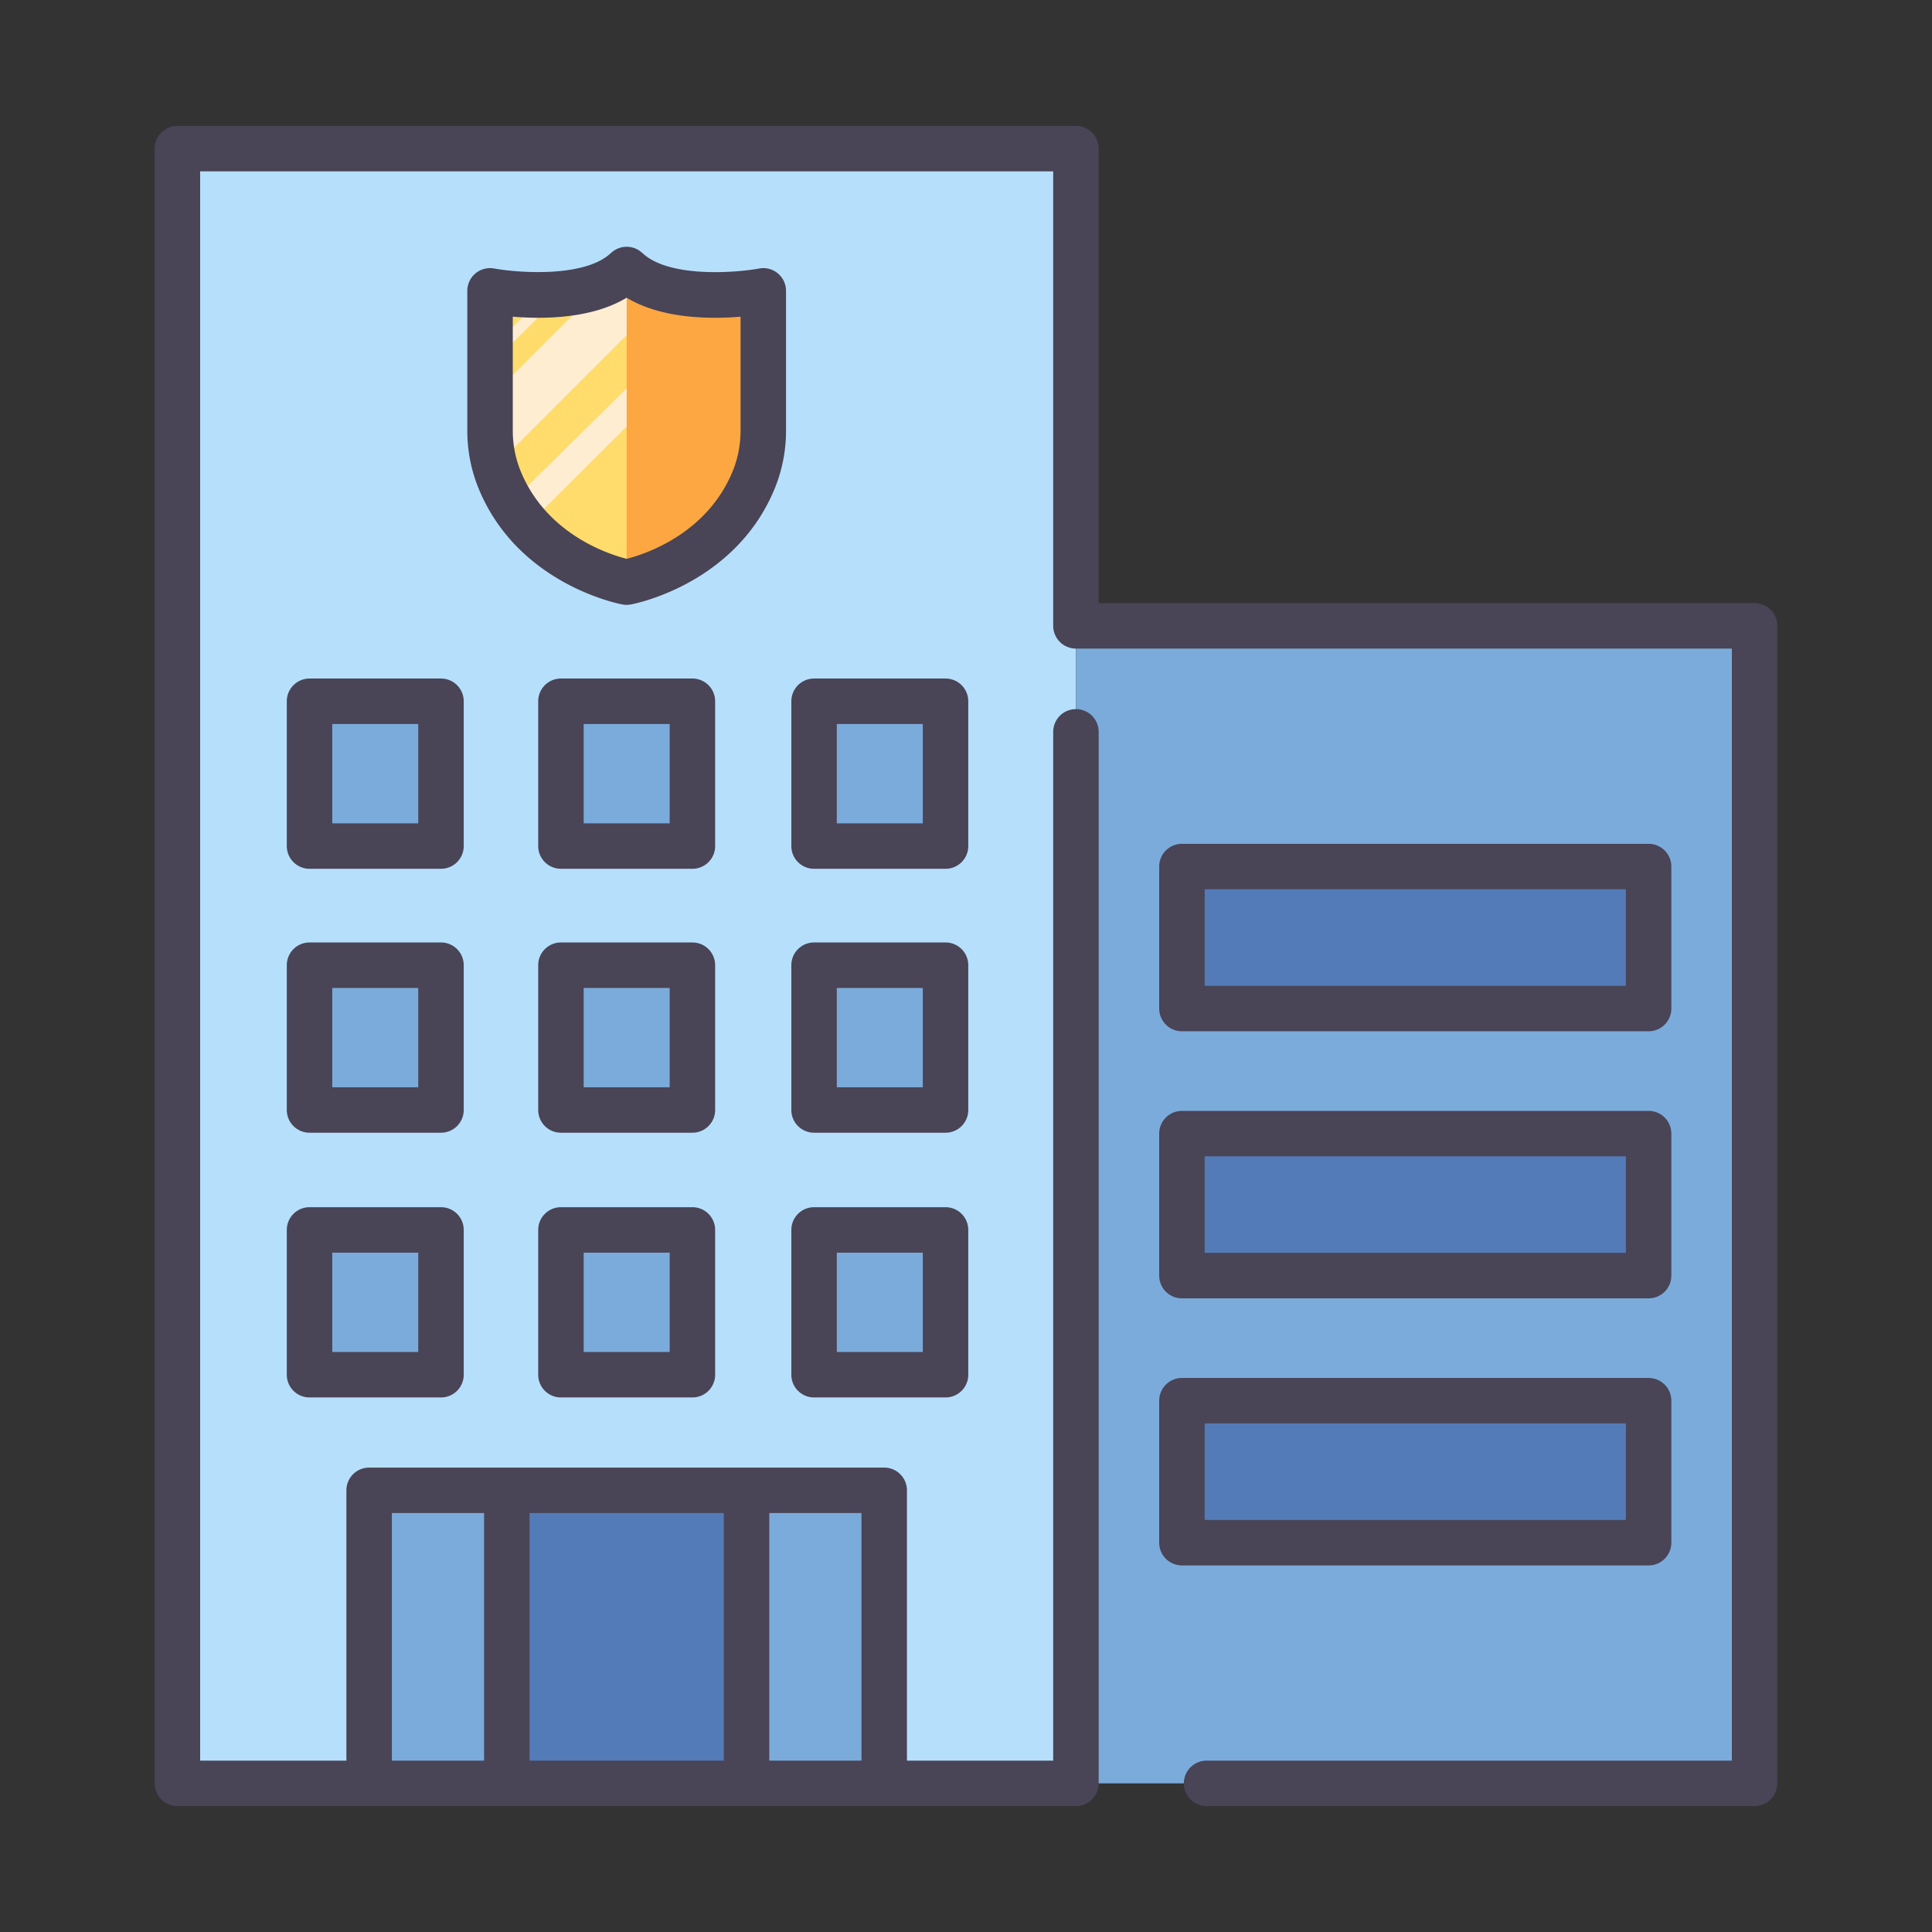 <svg xmlns="http://www.w3.org/2000/svg" viewBox="0 0 340 340"><rect x="0" y="0" width="340" height="340" fill="#333333" stroke="none"/><path style="fill:#b6dffc" d="M31.222 26.156h158.125v287.687H31.222z"/><path transform="rotate(180 249.063 211.991)" style="fill:#7babdb" d="M189.347 110.138h119.431v203.705H189.347z"/><path transform="rotate(180 249.063 211.991)" style="fill:#537bb7" d="M207.999 199.495h82.127v24.992h-82.127z"/><path transform="rotate(180 249.062 258.991)" style="fill:#537bb7" d="M207.999 246.495h82.127v24.992h-82.127z"/><path transform="rotate(180 249.063 164.991)" style="fill:#537bb7" d="M207.999 152.495h82.127v24.992h-82.127z"/><path style="fill:#7babdb" d="M64.961 262.273h90.646v51.57H64.961z"/><path style="fill:#537bb7" d="M89.188 262.273h42.193v51.57H89.188z"/><path style="fill:#7babdb" d="M98.716 216.447h23.137v25.481H98.716zM54.471 216.447h23.137v25.481H54.471zM143.263 216.447H166.4v25.481h-23.137zM98.716 169.858h23.137v25.481H98.716zM54.471 169.858h23.137v25.481H54.471zM143.263 169.858H166.4v25.481h-23.137zM98.716 123.411h23.137v25.481H98.716zM54.471 123.411h23.137v25.481H54.471zM143.263 123.411H166.4v25.481h-23.137z"/><path d="M110.284 47.415c-7.272 6.905-24.042 3.77-24.042 3.77V75.65a23 23 0 0 0 1.558 8.469c6.041 15.266 22.486 18.326 22.486 18.326s16.446-3.06 22.487-18.326a23.02 23.02 0 0 0 1.556-8.469V51.185s-16.772 3.135-24.045-3.77z" style="fill:#ffdc6c"/><path d="M110.284 47.415a13.362 13.362 0 0 1-4.01 2.554L86.242 70v5.65a23.618 23.618 0 0 0 .882 6.476L118.1 51.153a16.238 16.238 0 0 1-7.816-3.738zM89.935 88.4a27.721 27.721 0 0 0 2.955 3.982L132.011 53.4v-1.88a54.835 54.835 0 0 1-5.019.36z" style="fill:#ffedd2"/><path d="M132.771 84.119a23.02 23.02 0 0 0 1.556-8.469V51.185s-16.77 3.135-24.043-3.77v55.03s16.446-3.06 22.487-18.326z" style="fill:#fca742"/><path d="M86.242 64.3 98.83 51.71c-.993.1-1.977.149-2.933.172l-9.655 9.655z" style="fill:#ffedd2"/><path d="M204 224.487a4 4 0 0 0 4 4h82.127a4 4 0 0 0 4-4V199.5a4 4 0 0 0-4-4H208a4 4 0 0 0-4 4zm8-20.992h74.127v16.992H212zM204 271.487a4 4 0 0 0 4 4h82.127a4 4 0 0 0 4-4V246.5a4 4 0 0 0-4-4H208a4 4 0 0 0-4 4zm8-20.992h74.127v16.992H212zM208 181.487h82.127a4 4 0 0 0 4-4V152.5a4 4 0 0 0-4-4H208a4 4 0 0 0-4 4v24.992a4 4 0 0 0 4 3.995zm4-24.992h74.127v16.992H212z" style="fill:#494456"/><path d="M89.188 317.843h100.159a4 4 0 0 0 4-4V128.792a4 4 0 0 0-8 0v181.051h-25.74v-47.57a4 4 0 0 0-4-4H64.961a4 4 0 0 0-4 4v47.57H35.222V30.157h150.125v79.981a4 4 0 0 0 4 4h115.431v195.705h-92.443a4 4 0 1 0 0 8h96.443a4 4 0 0 0 4-4v-203.7a4 4 0 0 0-4-4H193.347V26.157a4 4 0 0 0-4-4H31.222a4 4 0 0 0-4 4v287.686a4 4 0 0 0 4 4h57.966zm62.419-8h-16.226v-43.57h16.226zm-24.226-43.57v43.57H93.188v-43.57zm-58.42 0h16.227v43.57H68.961z" style="fill:#494456"/><path d="M121.853 212.447H98.716a4 4 0 0 0-4 4v25.481a4 4 0 0 0 4 4h23.137a4 4 0 0 0 4-4v-25.481a4 4 0 0 0-4-4zm-4 25.481h-15.137v-17.481h15.137zM77.608 212.447H54.472a4 4 0 0 0-4 4v25.481a4 4 0 0 0 4 4h23.136a4 4 0 0 0 4-4v-25.481a4 4 0 0 0-4-4zm-4 25.481H58.472v-17.481h15.136zM166.4 212.447h-23.137a4 4 0 0 0-4 4v25.481a4 4 0 0 0 4 4H166.4a4 4 0 0 0 4-4v-25.481a4 4 0 0 0-4-4zm-4 25.481h-15.137v-17.481H162.4zM125.853 169.858a4 4 0 0 0-4-4H98.716a4 4 0 0 0-4 4v25.481a4 4 0 0 0 4 4h23.137a4 4 0 0 0 4-4zm-8 21.481h-15.137v-17.481h15.137zM81.608 169.858a4 4 0 0 0-4-4H54.472a4 4 0 0 0-4 4v25.481a4 4 0 0 0 4 4h23.136a4 4 0 0 0 4-4zm-8 21.481H58.472v-17.481h15.136zM170.4 169.858a4 4 0 0 0-4-4h-23.137a4 4 0 0 0-4 4v25.481a4 4 0 0 0 4 4H166.4a4 4 0 0 0 4-4zm-8 21.481h-15.137v-17.481H162.4zM125.853 123.411a4 4 0 0 0-4-4H98.716a4 4 0 0 0-4 4v25.481a4 4 0 0 0 4 4h23.137a4 4 0 0 0 4-4zm-8 21.481h-15.137v-17.481h15.137zM81.608 123.411a4 4 0 0 0-4-4H54.472a4 4 0 0 0-4 4v25.481a4 4 0 0 0 4 4h23.136a4 4 0 0 0 4-4zm-8 21.481H58.472v-17.481h15.136zM170.4 123.411a4 4 0 0 0-4-4h-23.137a4 4 0 0 0-4 4v25.481a4 4 0 0 0 4 4H166.4a4 4 0 0 0 4-4zm-8 21.481h-15.137v-17.481H162.4zM136.49 85.59a26.891 26.891 0 0 0 1.837-9.939V51.185a4 4 0 0 0-4.735-3.932c-3.828.715-15.826 1.751-20.554-2.739-.075-.071-.161-.121-.24-.186a3.887 3.887 0 0 0-.317-.245 3.964 3.964 0 0 0-.353-.2c-.112-.058-.222-.119-.338-.166a3.8 3.8 0 0 0-.387-.126c-.117-.034-.232-.071-.351-.094a3.808 3.808 0 0 0-.4-.049c-.123-.011-.245-.025-.368-.025a3.829 3.829 0 0 0-.386.026 3.735 3.735 0 0 0-.379.047c-.125.024-.246.062-.368.1a3.84 3.84 0 0 0-.372.121c-.12.049-.234.112-.35.172a3.829 3.829 0 0 0-.342.192 4.012 4.012 0 0 0-.322.249c-.078.064-.164.114-.238.184-4.7 4.465-16.721 3.447-20.553 2.739a4 4 0 0 0-4.736 3.932v24.466a26.891 26.891 0 0 0 1.837 9.939c6.777 17.126 24.714 20.646 25.475 20.787h.007a3.991 3.991 0 0 0 .719.068h.009a3.88 3.88 0 0 0 .717-.068h.011c.763-.141 18.7-3.661 25.477-20.787zm-26.205 12.754c-3.026-.762-14.259-4.3-18.767-15.7a18.928 18.928 0 0 1-1.277-7V55.729c5.323.447 13.875.4 20.043-3.338 6.168 3.734 14.719 3.784 20.043 3.338v19.922a18.948 18.948 0 0 1-1.276 7c-4.509 11.391-15.741 14.931-18.766 15.693z" style="fill:#494456"/></svg>  